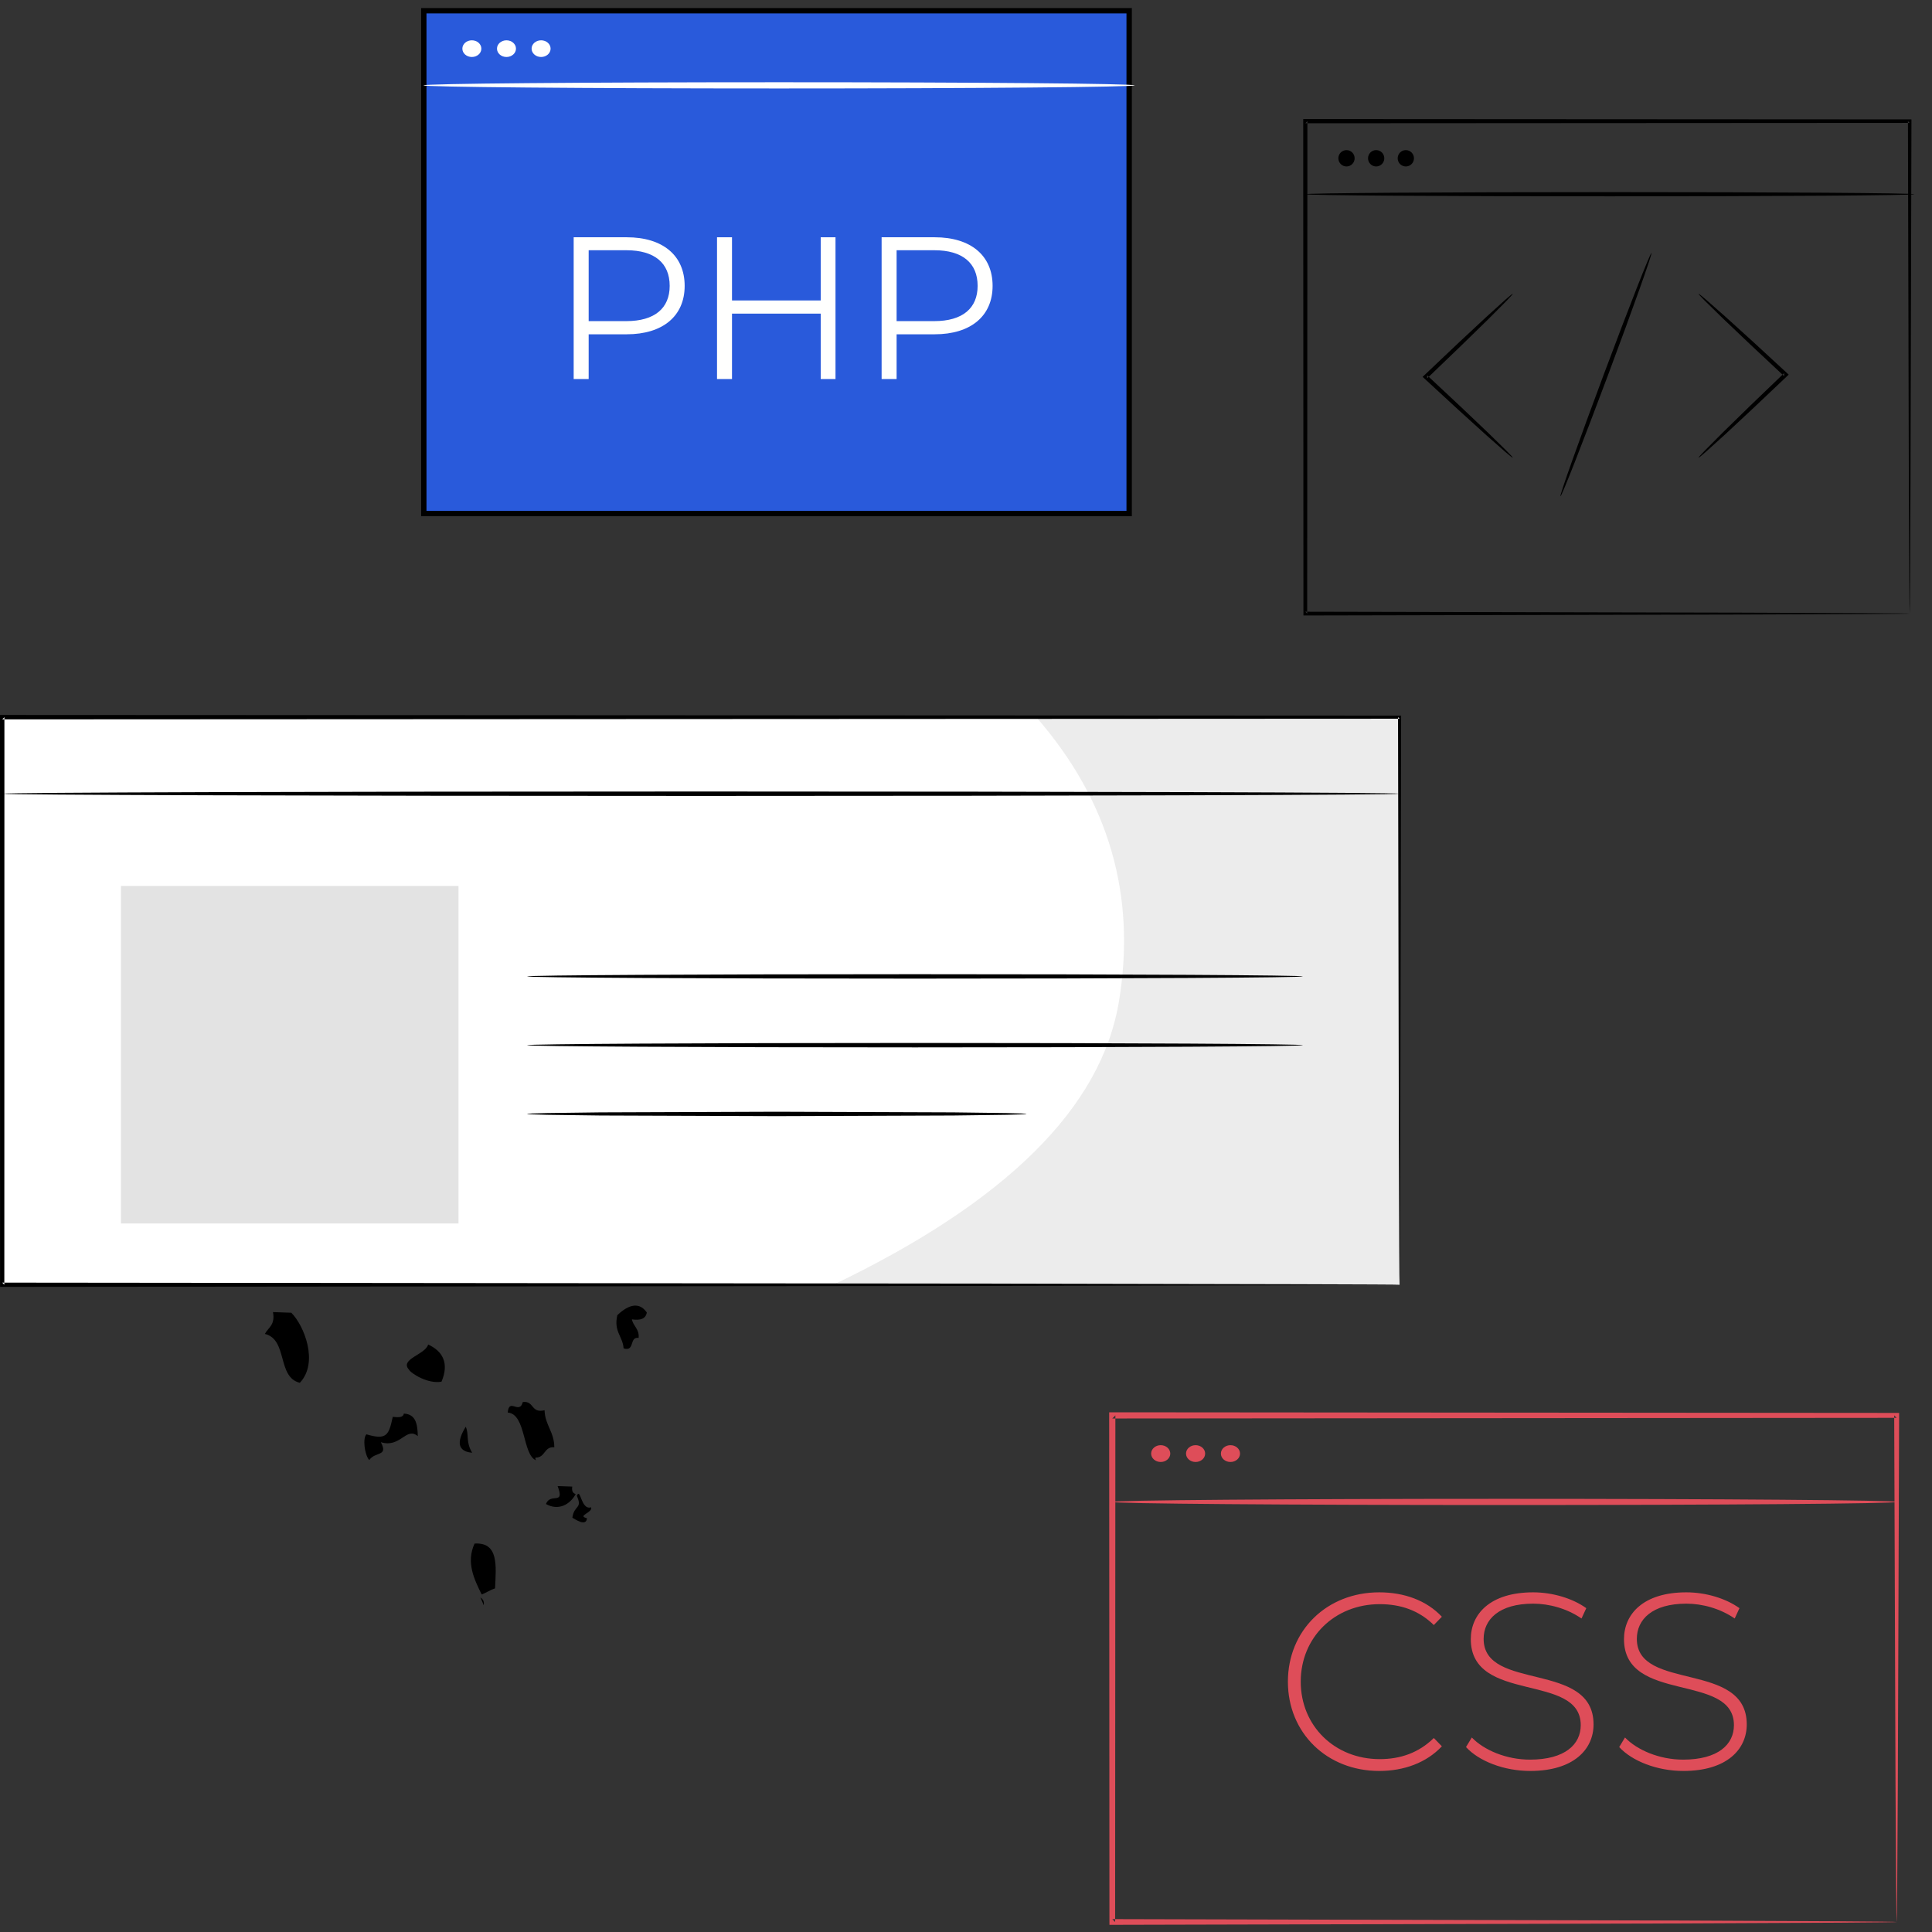 <?xml version="1.0" encoding="UTF-8"?>
<svg width="180px" height="180px" viewBox="0 0 180 180" version="1.1" xmlns="http://www.w3.org/2000/svg" xmlns:xlink="http://www.w3.org/1999/xlink">
    <rect x="0" y="0" width="180" height="180" fill="#333333" stroke="none"/>
    <!-- Generator: Sketch 58 (84663) - https://sketch.com -->
    <title>Connect_Svg</title>
    <desc>Created with Sketch.</desc>
    <g id="Connect_Svg" stroke="none" stroke-width="1" fill="none" fill-rule="evenodd">
        <g>
            <g id="Group-30" transform="translate(70.742, 111.568) rotate(2) translate(-70.742, -111.568) translate(23.742, 69.568)" fill="#000000">
                <path d="M21.998,18.899 C23.139,18.899 23.405,18.031 24.049,17.527 C23.034,17.177 23.041,15.798 21.312,16.162 C21.592,17.128 20.829,17.051 20.969,17.87 C21.718,17.807 22.061,18.157 21.998,18.899 Z" id="Path"></path>
                <path d="M18.811,27.52 C19.797,27.59 20.547,27.429 20.869,26.841 C19.622,26.953 19.09,24.23 18.131,26.155 C19.055,26.435 20.064,26.841 18.811,27.52 Z" id="Path"></path>
                <path d="M34.163,53.417 C33.862,54.971 34.737,55.356 34.856,56.49 C35.948,56.791 35.318,55.356 36.221,55.468 C36.27,54.621 35.682,54.411 35.535,53.76 C36.312,53.851 36.823,53.676 36.9,53.074 C36.032,51.905 34.912,52.654 34.163,53.417 Z" id="Path"></path>
                <path d="M21.096,66.701 C20.438,65.7 20.767,65.013 20.41,64.299 C19.829,65.329 19.423,66.609 21.096,66.701 Z" id="Path"></path>
                <path d="M30.526,69.525 L29.16,69.525 C29.93,71.352 28.523,70.113 28.131,71.233 C29.314,71.849 30.372,71.212 30.869,70.211 C30.596,70.134 30.47,69.924 30.526,69.525 Z" id="Path"></path>
                <path d="M29.846,13.522 C31.142,12.969 29.63,10.904 29.16,9.763 C29.105,10.162 29.216,10.729 28.817,10.785 C28.419,10.841 27.852,10.729 27.788,11.135 C28.608,12.248 28.509,14.53 30.526,15.237 C30.61,14.74 31.093,14.656 31.212,14.208 C30.434,14.313 29.924,14.131 29.846,13.522 Z" id="Path"></path>
                <path d="M28.726,65.922 C28.67,64.487 27.788,63.892 27.697,62.506 C26.416,62.863 26.724,61.645 25.646,61.813 C25.359,63.045 24.358,61.407 24.274,62.842 C26.01,62.912 25.765,66.748 27.081,67.203 C27.018,67.147 26.976,67.084 27.011,66.944 C27.928,66.944 27.753,65.866 28.726,65.922 Z" id="Path"></path>
                <path d="M32.35,71.394 C31.398,71.73 31.307,69.525 30.978,70.372 C31.58,71.583 30.754,71.212 30.635,72.423 C30.845,72.521 31.951,73.27 32,72.423 C31.013,72.227 32.532,71.891 32.35,71.394 Z" id="Path"></path>
                <path d="M14.607,63.278 C14.551,63.676 14.075,63.648 13.585,63.614 C13.277,65.322 13.109,65.826 11.191,65.329 C10.848,65.671 11.058,67.191 11.534,67.722 C12.045,66.882 13.333,67.352 12.556,66.014 C14.397,66.525 14.859,64.46 15.979,65.329 C15.916,64.251 15.741,63.285 14.607,63.278 Z" id="Path"></path>
                <path d="M31.183,4.016 C31.281,3.113 30.714,2.889 29.818,2.987 C29.713,3.89 30.287,4.107 31.183,4.016 Z" id="Path"></path>
                <path d="M35.83,22.674 C35.676,23.745 36.257,24.067 36.859,24.389 C37.524,23.731 37.216,22.296 35.83,22.674 Z" id="Path"></path>
                <path d="M4.821,60.748 C6.536,58.809 5.038,55.4 3.799,54.252 L2.091,54.252 C2.357,55.442 1.706,55.701 1.405,56.31 C3.582,56.751 2.658,60.3 4.821,60.748 Z" id="Path"></path>
                <path d="M32.697,15.993 C32.431,15.923 32.298,15.706 32.354,15.307 C31.199,15.181 30.898,15.902 30.303,16.329 C31.304,16.644 30.401,17.589 30.989,17.708 C31.143,16.721 32.459,16.896 32.697,15.993 Z" id="Path"></path>
                <path d="M81.455,5.388 C79.904,5.703 78.714,4.394 78,5.731 C78.939,7.32 80.503,8.237 82.709,8.468 C83.674,9.924 84.369,11.681 86.479,11.884 C88.937,7.733 81.924,8.566 81.455,5.388 Z" id="Path"></path>
                <path d="M11.376,19.738 C10.305,18.478 7.988,19.948 7.624,21.446 C9.472,22.153 11.145,21.579 11.376,19.738 Z" id="Path"></path>
                <path d="M40.182,27.811 C39.343,27.86 38.531,27.867 38.132,27.468 C38.166,29.092 39.356,28.259 39.154,29.526 C40.008,29.575 40.575,29.351 40.868,28.84 C40.386,28.749 40.477,28.091 40.182,27.811 Z" id="Path"></path>
                <path d="M92.891,36.898 C92.24,33.706 89.314,33.033 88.109,32.102 C88.326,33.761 90.665,36.114 92.891,36.898 Z" id="Path"></path>
                <path d="M25.802,41.724 C25.837,41.192 25.76,40.541 26.481,40.702 C26.068,38.728 25.27,37.132 22.729,37.286 C22.078,38.56 23.128,39.477 23.408,41.381 C24.521,41.185 24.997,41.619 25.802,41.724 Z" id="Path"></path>
                <path d="M88.307,39.839 C88.244,41.05 89.931,41.526 90.694,40.861 C90.729,39.692 89.434,39.853 88.307,39.839 Z" id="Path"></path>
                <path d="M53.28,48.894 C52.65,46.164 54.253,45.562 52.937,44.106 C51.761,44.869 51.39,47.179 51.572,48.894 L53.28,48.894 Z" id="Path"></path>
                <path d="M12.711,24.922 C12.277,24.852 11.038,23.921 11.003,24.579 C11.563,24.691 10.982,25.069 10.324,24.922 C10.212,25.72 10.38,26.231 10.667,26.63 C12.116,26.833 12.249,25.713 12.711,24.922 Z" id="Path"></path>
                <path d="M16.643,56.767 C16.433,57.712 14.011,58.216 14.935,59.161 C15.131,59.511 16.755,60.463 18.008,60.183 C18.687,58.433 18.008,57.327 16.643,56.767 Z" id="Path"></path>
                <path d="M21.616,75.148 C20.853,76.933 21.728,78.536 22.442,79.866 C22.876,79.684 23.212,79.418 23.667,79.257 C23.688,77.185 23.884,74.931 21.616,75.148 Z" id="Path"></path>
                <path d="M22.326,80.139 C22.452,80.391 22.578,80.636 22.662,80.861 C22.725,80.448 22.536,80.287 22.326,80.139 Z" id="Path"></path>
            </g>
            <g id="Group-6">
                <g id="Group-3" transform="translate(38.455, 0)">
                    <polygon id="Fill-206" fill="#295ADB" points="1.029 47.845 66.746 47.845 66.746 1 1.029 1"></polygon>
                    <path d="M0.779,0.75 L0.779,48.095 L66.996,48.095 L66.996,0.75 L0.779,0.75 Z M1.279,47.595 L1.279,1.25 L66.496,1.25 L66.496,47.595 L1.279,47.595 Z" id="Fill-206" fill="#000000" fill-rule="nonzero"></path>
                    <path d="M67.26,7.951 C67.26,8.11 52.426,8.24 34.132,8.24 C15.831,8.24 1,8.11 1,7.951 C1,7.791 15.831,7.662 34.132,7.662 C52.426,7.662 67.26,7.791 67.26,7.951" id="Fill-207" fill="#FFFFFE"></path>
                    <path d="M6.392,4.532 C6.392,4.962 5.996,5.31 5.507,5.31 C5.018,5.31 4.622,4.962 4.622,4.532 C4.622,4.103 5.018,3.755 5.507,3.755 C5.996,3.755 6.392,4.103 6.392,4.532" id="Fill-208" fill="#FFFFFE"></path>
                    <path d="M9.617,4.532 C9.617,4.962 9.221,5.31 8.733,5.31 C8.243,5.31 7.848,4.962 7.848,4.532 C7.848,4.103 8.243,3.755 8.733,3.755 C9.221,3.755 9.617,4.103 9.617,4.532" id="Fill-209" fill="#FFFFFE"></path>
                    <path d="M12.843,4.532 C12.843,4.962 12.447,5.31 11.958,5.31 C11.469,5.31 11.073,4.962 11.073,4.532 C11.073,4.103 11.469,3.755 11.958,3.755 C12.447,3.755 12.843,4.103 12.843,4.532" id="Fill-210" fill="#FFFFFE"></path>
                    <path d="M23.938,26.634 C23.938,24.52 22.542,23.314 19.9,23.314 L16.39,23.314 L16.39,29.918 L19.9,29.918 C22.542,29.918 23.938,28.711 23.938,26.634 Z M25.333,26.634 C25.333,29.446 23.296,31.145 19.938,31.145 L16.39,31.145 L16.39,35.314 L14.993,35.314 L14.993,22.106 L19.938,22.106 C23.296,22.106 25.333,23.804 25.333,26.634 L25.333,26.634 Z" id="Fill-211" fill="#FFFFFE"></path>
                    <polyline id="Fill-212" fill="#FFFFFE" points="39.387 22.106 39.387 35.314 38.009 35.314 38.009 29.22 29.744 29.22 29.744 35.314 28.348 35.314 28.348 22.106 29.744 22.106 29.744 27.993 38.009 27.993 38.009 22.106 39.387 22.106"></polyline>
                    <path d="M52.628,26.634 C52.628,24.52 51.232,23.314 48.59,23.314 L45.08,23.314 L45.08,29.918 L48.59,29.918 C51.232,29.918 52.628,28.711 52.628,26.634 Z M54.023,26.634 C54.023,29.446 51.987,31.145 48.628,31.145 L45.08,31.145 L45.08,35.314 L43.683,35.314 L43.683,22.106 L48.628,22.106 C51.987,22.106 54.023,23.804 54.023,26.634 L54.023,26.634 Z" id="Fill-213" fill="#FFFFFE"></path>
                </g>
                <g id="Group-5" transform="translate(121.418, 11.091)" fill="#000000">
                    <path d="M36.832,31.551 C36.813,31.531 37.021,31.297 37.412,30.892 C37.869,30.432 38.432,29.867 39.098,29.198 C40.532,27.781 42.531,25.843 44.757,23.72 L44.808,23.671 L44.811,23.959 C42.568,21.875 40.554,19.975 39.111,18.586 C38.442,17.932 37.875,17.377 37.416,16.928 C37.023,16.53 36.813,16.3 36.832,16.28 C36.85,16.26 37.094,16.452 37.519,16.816 C38.001,17.241 38.596,17.764 39.298,18.383 C40.789,19.72 42.833,21.586 45.076,23.67 L45.229,23.812 L45.078,23.956 L45.027,24.005 C42.802,26.128 40.771,28.034 39.288,29.4 C38.589,30.032 37.997,30.568 37.517,31.002 C37.094,31.374 36.85,31.57 36.832,31.551" id="Fill-20"></path>
                    <path d="M19.521,16.28 C19.54,16.3 19.331,16.534 18.94,16.94 C18.484,17.399 17.921,17.965 17.255,18.634 C15.82,20.05 13.821,21.989 11.594,24.112 L11.545,24.159 L11.542,23.873 C13.785,25.957 15.798,27.856 17.242,29.245 C17.911,29.9 18.476,30.455 18.937,30.904 C19.33,31.302 19.54,31.531 19.521,31.551 C19.503,31.57 19.259,31.38 18.833,31.016 C18.351,30.591 17.757,30.067 17.054,29.449 C15.563,28.112 13.52,26.244 11.277,24.162 L11.123,24.02 L11.275,23.875 L11.326,23.828 C13.552,21.704 15.582,19.798 17.066,18.432 C17.763,17.799 18.357,17.264 18.836,16.829 C19.259,16.458 19.503,16.261 19.521,16.28" id="Fill-21"></path>
                    <path d="M23.964,35.148 C23.863,35.109 25.68,30.002 28.021,23.741 C30.365,17.479 32.346,12.435 32.446,12.473 C32.547,12.511 30.731,17.617 28.388,23.88 C26.046,30.141 24.065,35.186 23.964,35.148" id="Fill-22"></path>
                    <path d="M56.503,46.076 C56.503,46.076 56.49,45.78 56.485,45.222 C56.48,44.653 56.474,43.832 56.466,42.765 C56.456,40.607 56.442,37.464 56.424,33.46 C56.403,25.448 56.375,14 56.34,0.196 L56.503,0.359 C40.396,0.369 21.027,0.38 0.2,0.393 L0.195,0.393 L0.39,0.196 C0.384,16.782 0.376,32.445 0.37,46.076 L0.195,45.901 C16.913,45.937 30.967,45.967 40.854,45.988 C45.799,46.008 49.698,46.024 52.378,46.035 C53.708,46.044 54.73,46.052 55.437,46.055 C55.777,46.059 56.038,46.064 56.228,46.066 C56.406,46.069 56.503,46.076 56.503,46.076 C56.503,46.076 56.421,46.083 56.249,46.086 C56.063,46.088 55.808,46.092 55.476,46.096 C54.778,46.102 53.765,46.108 52.452,46.117 C49.782,46.127 45.895,46.144 40.966,46.164 C31.052,46.185 16.959,46.216 0.195,46.251 L0.02,46.251 L0.02,46.076 C0.014,32.445 0.008,16.782 0,0.196 L0,1.13686838e-13 L0.2,1.13686838e-13 C21.027,0.012 40.396,0.023 56.503,0.032 L56.667,0.032 L56.666,0.196 C56.63,14.042 56.601,25.527 56.58,33.562 C56.564,37.552 56.548,40.683 56.538,42.831 C56.531,43.886 56.525,44.695 56.52,45.256 C56.515,45.803 56.503,46.076 56.503,46.076" id="Fill-23"></path>
                    <path d="M56.944,7.004 C56.944,7.113 44.234,7.2 28.559,7.2 C12.878,7.2 0.171,7.113 0.171,7.004 C0.171,6.895 12.878,6.808 28.559,6.808 C44.234,6.808 56.944,6.895 56.944,7.004" id="Fill-24"></path>
                    <path d="M4.79,3.656 C4.79,4.076 4.451,4.418 4.033,4.418 C3.615,4.418 3.274,4.076 3.274,3.656 C3.274,3.235 3.615,2.894 4.033,2.894 C4.451,2.894 4.79,3.235 4.79,3.656" id="Fill-25"></path>
                    <path d="M7.553,3.656 C7.553,4.076 7.215,4.418 6.797,4.418 C6.377,4.418 6.038,4.076 6.038,3.656 C6.038,3.235 6.377,2.894 6.797,2.894 C7.215,2.894 7.553,3.235 7.553,3.656" id="Fill-26"></path>
                    <path d="M10.318,3.656 C10.318,4.076 9.978,4.418 9.559,4.418 C9.14,4.418 8.801,4.076 8.801,3.656 C8.801,3.235 9.14,2.894 9.559,2.894 C9.978,2.894 10.318,3.235 10.318,3.656" id="Fill-27"></path>
                </g>
                <g id="Group-66" transform="translate(0, 66.611)">
                    <polygon id="Fill-28" fill="#FFFFFF" points="0.205 53.088 130.394 53.088 130.394 0.206 0.205 0.206"></polygon>
                    <path d="M77.636,53.088 L130.394,53.088 L130.394,0.206 L96.548,0.206 C103.312,7.974 105.88,16.799 104.251,26.68 C102.622,36.562 93.75,45.364 77.636,53.088 Z" id="Fill-28" fill="#474747" opacity="0.105"></path>
                    <path d="M130.394,53.087 C130.394,53.087 130.385,52.762 130.379,52.143 C130.376,51.516 130.37,50.599 130.364,49.399 C130.355,46.986 130.344,43.441 130.328,38.875 C130.309,29.748 130.283,16.545 130.251,0.206 L130.394,0.35 C97.276,0.367 51.176,0.388 0.214,0.413 L0.205,0.413 L0.411,0.206 C0.408,18.724 0.406,36.6 0.403,53.087 L0.205,52.889 C37.929,52.927 70.448,52.959 93.548,52.982 C105.107,53.006 114.307,53.025 120.626,53.037 C123.783,53.048 126.218,53.057 127.874,53.062 C128.693,53.068 129.32,53.072 129.749,53.074 C130.173,53.079 130.394,53.087 130.394,53.087 C130.394,53.087 130.19,53.096 129.775,53.099 C129.35,53.101 128.731,53.105 127.921,53.111 C126.276,53.117 123.853,53.125 120.715,53.137 C114.405,53.149 105.222,53.168 93.683,53.191 C70.549,53.214 37.983,53.246 0.205,53.284 L0.008,53.284 L0.008,53.087 C0.006,36.6 0.003,18.724 -2.84217094e-14,0.206 L-2.84217094e-14,3.90798505e-14 L0.214,3.90798505e-14 C51.176,0.023 97.276,0.045 130.394,0.061 L130.539,0.061 L130.539,0.206 C130.506,16.583 130.48,29.815 130.461,38.962 C130.445,43.514 130.434,47.049 130.426,49.453 C130.418,50.643 130.412,51.551 130.409,52.172 C130.404,52.782 130.394,53.087 130.394,53.087" id="Fill-29" fill="#000000"></path>
                    <path d="M0.336,7.338 C0.336,7.224 29.435,7.131 65.324,7.131 C101.225,7.131 130.318,7.224 130.318,7.338 C130.318,7.451 101.225,7.544 65.324,7.544 C29.435,7.544 0.336,7.451 0.336,7.338" id="Fill-30" fill="#000000"></path>
                    <polygon id="Fill-34" fill="#494949" opacity="0.15" points="11.269 47.378 42.716 47.378 42.716 15.932 11.269 15.932"></polygon>
                    <path d="M121.387,24.359 C121.387,24.473 105.205,24.565 85.248,24.565 C65.286,24.565 49.107,24.473 49.107,24.359 C49.107,24.246 65.286,24.153 85.248,24.153 C105.205,24.153 121.387,24.246 121.387,24.359" id="Fill-35" fill="#000000"></path>
                    <path d="M121.387,30.765 C121.387,30.879 105.205,30.971 85.248,30.971 C65.286,30.971 49.107,30.879 49.107,30.765 C49.107,30.652 65.286,30.559 85.248,30.559 C105.205,30.559 121.387,30.652 121.387,30.765" id="Fill-36" fill="#000000"></path>
                    <path d="M95.637,37.171 C95.637,37.186 95.474,37.199 95.164,37.213 C94.81,37.223 94.36,37.236 93.808,37.252 C92.576,37.268 90.886,37.29 88.823,37.318 C84.563,37.333 78.772,37.354 72.373,37.377 C65.972,37.354 60.18,37.333 55.921,37.318 C53.857,37.29 52.167,37.268 50.935,37.252 C50.383,37.236 49.935,37.223 49.58,37.213 C49.269,37.199 49.107,37.186 49.107,37.171 C49.107,37.157 49.269,37.143 49.58,37.13 C49.935,37.12 50.383,37.107 50.935,37.091 C52.167,37.075 53.856,37.053 55.921,37.026 C60.18,37.01 65.972,36.989 72.373,36.966 C78.772,36.989 84.563,37.01 88.823,37.026 C90.886,37.053 92.576,37.075 93.808,37.091 C94.36,37.107 94.81,37.12 95.164,37.13 C95.474,37.143 95.637,37.157 95.637,37.171" id="Fill-37" fill="#000000"></path>
                </g>
                <g id="Group-60" transform="translate(103.303, 130.97)" fill="#DE4D59">
                    <path d="M16.688,25.706 C16.688,20.923 20.322,17.384 25.196,17.384 C27.516,17.384 29.603,18.134 31.032,19.658 L30.282,20.431 C28.876,19.049 27.166,18.486 25.243,18.486 C21.047,18.486 17.884,21.58 17.884,25.706 C17.884,29.83 21.047,32.924 25.243,32.924 C27.166,32.924 28.876,32.338 30.282,30.956 L31.032,31.729 C29.603,33.252 27.516,34.026 25.196,34.026 C20.322,34.026 16.688,30.487 16.688,25.706" id="Fill-228"></path>
                    <path d="M33.282,31.799 L33.822,30.908 C34.946,32.081 37.032,32.971 39.236,32.971 C42.518,32.971 43.971,31.542 43.971,29.759 C43.971,24.837 33.728,27.792 33.728,21.744 C33.728,19.424 35.51,17.384 39.541,17.384 C41.346,17.384 43.22,17.947 44.487,18.86 L44.042,19.822 C42.682,18.885 41.017,18.439 39.541,18.439 C36.354,18.439 34.924,19.915 34.924,21.721 C34.924,26.643 45.165,23.736 45.165,29.69 C45.165,32.01 43.314,34.026 39.259,34.026 C36.82,34.026 34.478,33.111 33.282,31.799" id="Fill-229"></path>
                    <path d="M47.556,31.799 L48.094,30.908 C49.22,32.081 51.305,32.971 53.509,32.971 C56.791,32.971 58.244,31.542 58.244,29.759 C58.244,24.837 48.001,27.792 48.001,21.744 C48.001,19.424 49.782,17.384 53.814,17.384 C55.618,17.384 57.493,17.947 58.759,18.86 L58.315,19.822 C56.955,18.885 55.29,18.439 53.814,18.439 C50.626,18.439 49.197,19.915 49.197,21.721 C49.197,26.643 59.438,23.736 59.438,29.69 C59.438,32.01 57.587,34.026 53.532,34.026 C51.094,34.026 48.751,33.111 47.556,31.799" id="Fill-230"></path>
                    <path d="M73.405,48.096 C73.405,48.096 73.389,47.794 73.381,47.227 C73.375,46.641 73.366,45.808 73.355,44.73 C73.342,42.528 73.322,39.328 73.297,35.236 C73.269,27.036 73.226,15.267 73.176,0.898 L73.405,1.127 C53.4,1.144 27.952,1.164 0.33,1.187 L0.326,1.187 L0.614,0.898 C0.605,17.66 0.599,33.619 0.591,48.096 L0.326,47.83 C21.766,47.885 39.998,47.929 52.896,47.961 C59.341,47.992 64.45,48.016 67.974,48.033 C69.714,48.046 71.061,48.058 71.998,48.065 C72.442,48.072 72.786,48.077 73.041,48.081 C73.277,48.086 73.399,48.091 73.405,48.096 C73.411,48.102 73.297,48.107 73.072,48.112 C72.825,48.116 72.49,48.122 72.059,48.127 C71.135,48.135 69.805,48.146 68.088,48.161 C64.578,48.177 59.489,48.201 53.07,48.232 C40.13,48.264 21.837,48.308 0.326,48.363 L0.06,48.363 L0.06,48.096 C0.052,33.619 0.045,17.66 0.036,0.898 L0.036,0.61 L0.33,0.61 C27.952,0.633 53.4,0.653 73.405,0.669 L73.635,0.669 L73.633,0.898 C73.584,15.326 73.542,27.143 73.514,35.378 C73.488,39.448 73.469,42.631 73.455,44.821 C73.444,45.88 73.436,46.699 73.43,47.275 C73.422,47.826 73.405,48.096 73.405,48.096" id="Fill-231"></path>
                    <path d="M5.729,4.457 C5.729,4.889 5.329,5.24 4.838,5.24 C4.345,5.24 3.946,4.889 3.946,4.457 C3.946,4.024 4.345,3.674 4.838,3.674 C5.329,3.674 5.729,4.024 5.729,4.457" id="Fill-233"></path>
                    <path d="M8.978,4.457 C8.978,4.889 8.58,5.24 8.087,5.24 C7.594,5.24 7.196,4.889 7.196,4.457 C7.196,4.024 7.594,3.674 8.087,3.674 C8.58,3.674 8.978,4.024 8.978,4.457" id="Fill-234"></path>
                    <path d="M12.228,4.457 C12.228,4.889 11.829,5.24 11.336,5.24 C10.844,5.24 10.445,4.889 10.445,4.457 C10.445,4.024 10.844,3.674 11.336,3.674 C11.829,3.674 12.228,4.024 12.228,4.457" id="Fill-235"></path>
                </g>
                <path d="M176.708,139.931 C176.708,140.091 160.34,140.22 140.156,140.22 C119.962,140.22 103.599,140.091 103.599,139.931 C103.599,139.772 119.962,139.643 140.156,139.643 C160.34,139.643 176.708,139.772 176.708,139.931" id="Fill-232" fill="#DE4D59"></path>
            </g>
        </g>
    </g>
</svg>